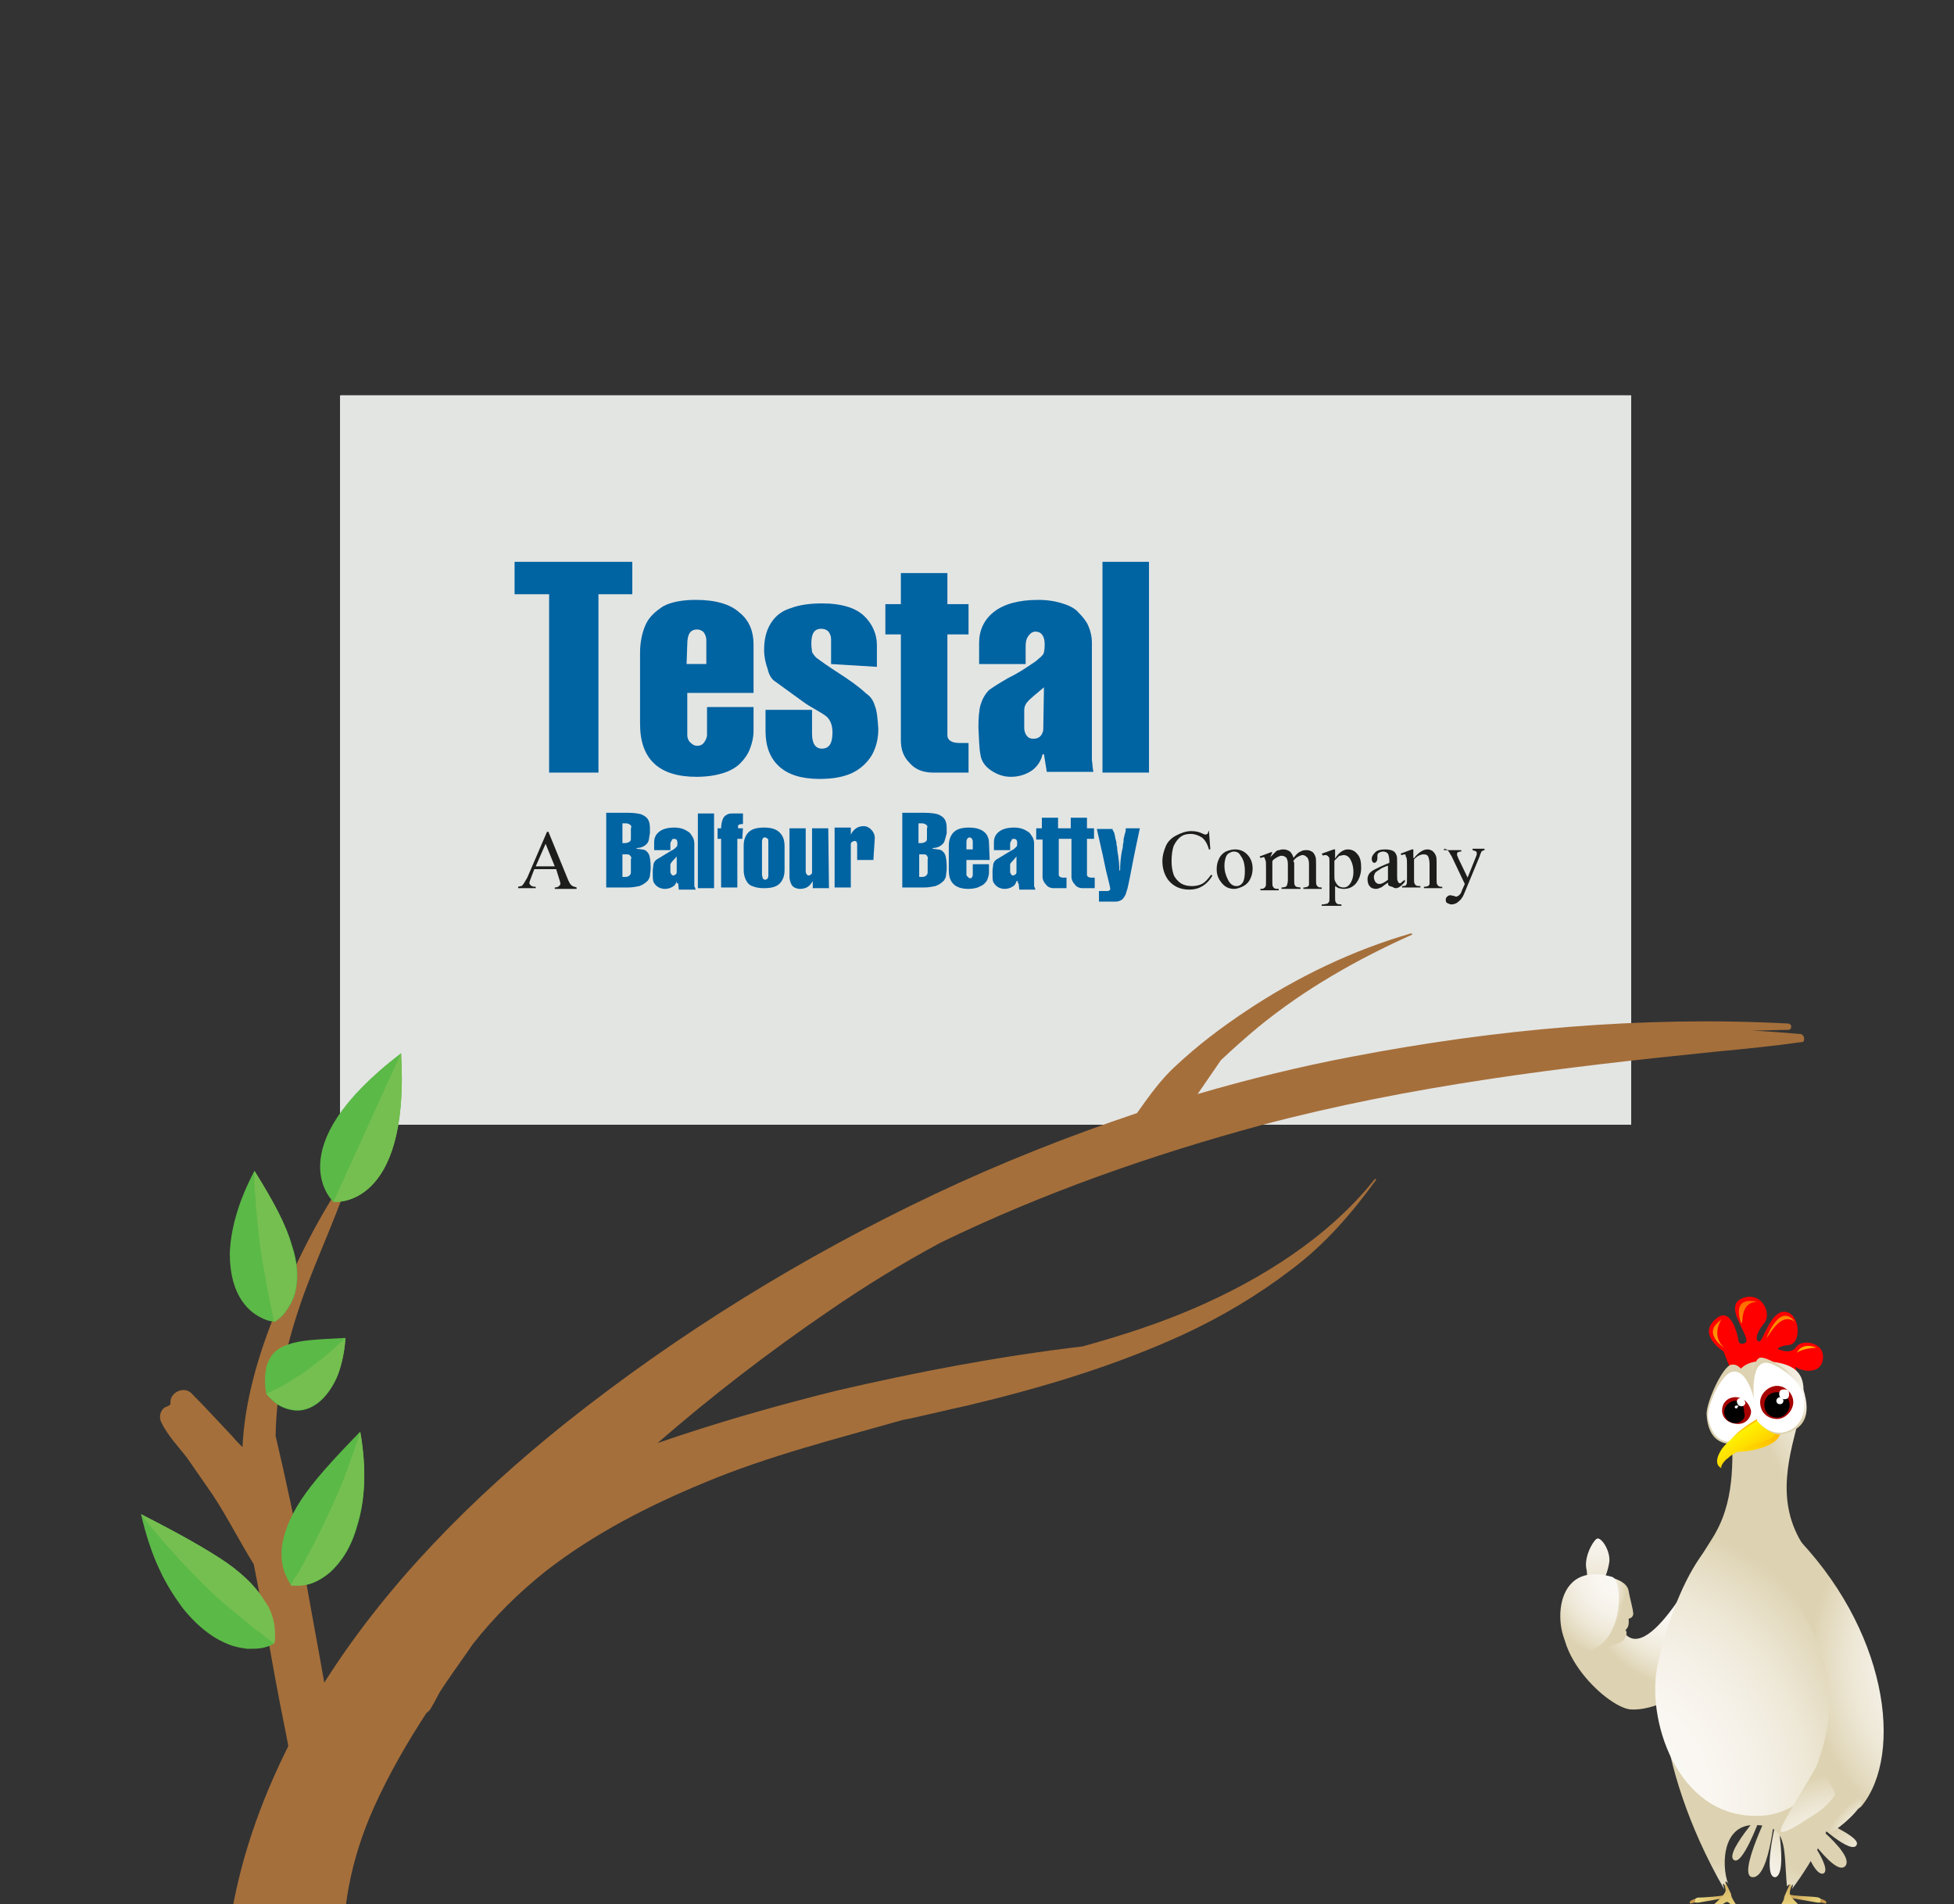 <?xml version="1.0" encoding="utf-8"?>
<!-- Generator: Adobe Illustrator 24.1.2, SVG Export Plug-In . SVG Version: 6.00 Build 0)  -->
<svg version="1.1" id="Layer_1" xmlns="http://www.w3.org/2000/svg" xmlns:xlink="http://www.w3.org/1999/xlink" x="0px" y="0px"
	 viewBox="0 0 277.2 270.1" style="enable-background:new 0 0 277.2 270.1;" xml:space="preserve">
<rect x="0" y="0" width="277.2" height="270.1" fill="#333333" stroke="none"/>
<style type="text/css">
	.st0{fill:#E3E5E3;}
	.st1{clip-path:url(#SVGID_7_);fill:#E3E5E3;}
	.st2{clip-path:url(#SVGID_9_);fill:#E3E5E3;}
	.st3{fill:url(#XMLID_20_);}
	.st4{fill:url(#XMLID_49_);}
	.st5{fill:url(#XMLID_50_);}
	.st6{fill:url(#XMLID_51_);}
	.st7{fill:url(#XMLID_52_);}
	.st8{fill:url(#XMLID_53_);}
	.st9{fill:url(#XMLID_54_);}
	.st10{fill:url(#XMLID_55_);}
	.st11{fill:url(#XMLID_56_);}
	.st12{fill:url(#XMLID_57_);}
	.st13{fill:url(#XMLID_58_);}
	.st14{fill:url(#XMLID_59_);}
	.st15{fill:url(#XMLID_60_);}
	.st16{fill:url(#XMLID_61_);}
	.st17{fill:url(#XMLID_62_);}
	.st18{fill:url(#XMLID_64_);}
	.st19{fill:url(#XMLID_65_);}
	.st20{fill:url(#XMLID_66_);}
	.st21{fill:url(#XMLID_67_);}
	.st22{fill:url(#XMLID_68_);}
	.st23{fill:url(#XMLID_69_);}
	.st24{fill:url(#XMLID_70_);}
	.st25{fill:url(#XMLID_71_);}
	.st26{fill:url(#XMLID_72_);}
	.st27{fill:url(#XMLID_73_);}
	.st28{fill:url(#XMLID_74_);}
	.st29{fill:#A70000;}
	.st30{fill:#FFFFFF;}
	.st31{fill:url(#XMLID_75_);}
	.st32{fill:url(#XMLID_76_);}
	.st33{fill:url(#XMLID_77_);}
	.st34{fill:url(#XMLID_78_);}
	.st35{fill:url(#XMLID_79_);}
	.st36{fill:url(#XMLID_80_);}
	.st37{fill:url(#XMLID_81_);}
	.st38{fill:url(#XMLID_83_);}
	.st39{fill:url(#XMLID_84_);}
	.st40{fill:url(#XMLID_85_);}
	.st41{fill:url(#XMLID_86_);}
	.st42{fill:url(#XMLID_87_);}
	.st43{fill:url(#XMLID_88_);}
	.st44{fill:url(#XMLID_89_);}
	.st45{fill:#A56F3B;}
	.st46{fill:#5BB947;}
	.st47{fill:#75BF50;}
	.st48{fill:#0063A2;}
	.st49{fill:#1D1D1B;}
</style>
<g id="XMLID_255_">
</g>
<g id="XMLID_323_">
</g>
<g id="XMLID_324_">
</g>
<g id="XMLID_325_">
</g>
<g id="XMLID_326_">
</g>
<g id="XMLID_327_">
</g>
<g id="XMLID_328_">
</g>
<g id="XMLID_329_">
</g>
<g id="XMLID_330_">
</g>
<g id="XMLID_331_">
</g>
<g id="XMLID_332_">
</g>
<g id="XMLID_333_">
</g>
<g id="XMLID_334_">
</g>
<g id="XMLID_335_">
</g>
<g id="XMLID_336_">
</g>
<g>
	<g>
		<g>
			<g>
				<rect id="SVGID_1_" x="48.3" y="56.1" class="st0" width="183.1" height="103.4"/>
			</g>
			<g>
				<g>
					<rect id="SVGID_2_" x="48.3" y="56.1" class="st0" width="183.1" height="103.4"/>
				</g>
				<g>
					<g>
						<rect id="SVGID_3_" x="48.3" y="56.1" class="st0" width="183.1" height="103.4"/>
					</g>
					<g>
						<defs>
							<rect id="SVGID_5_" x="48.3" y="56.1" width="183.1" height="103.4"/>
						</defs>
						<clipPath id="SVGID_7_">
							<use xlink:href="#SVGID_5_"  style="overflow:visible;"/>
						</clipPath>
						<rect x="42.8" y="53" class="st1" width="194" height="109.6"/>
					</g>
				</g>
			</g>
			<g>
				<g>
					<rect id="SVGID_4_" x="48.3" y="56.1" class="st0" width="183.1" height="103.4"/>
				</g>
				<g>
					<g>
						<rect id="SVGID_6_" x="48.3" y="56.1" class="st0" width="183.1" height="103.4"/>
					</g>
					<g>
						<defs>
							<rect id="SVGID_8_" x="48.3" y="56.1" width="183.1" height="103.4"/>
						</defs>
						<clipPath id="SVGID_9_">
							<use xlink:href="#SVGID_8_"  style="overflow:visible;"/>
						</clipPath>
						<rect x="48.3" y="54.3" class="st2" width="182.1" height="106"/>
					</g>
				</g>
			</g>
		</g>
	</g>
</g>
<g id="XMLID_63_">
	
		<radialGradient id="XMLID_20_" cx="-5147.963" cy="4164.005" r="14.966" gradientTransform="matrix(-0.907 0.546 0.623 1.157 -7026.892 -1782.856)" gradientUnits="userSpaceOnUse">
		<stop  offset="6.600000e-02" style="stop-color:#FBF9F5"/>
		<stop  offset="0.271" style="stop-color:#FAF7F2"/>
		<stop  offset="0.436" style="stop-color:#F5F1E8"/>
		<stop  offset="0.587" style="stop-color:#EEE8D7"/>
		<stop  offset="0.729" style="stop-color:#E3DABF"/>
		<stop  offset="0.797" style="stop-color:#DDD2B1"/>
	</radialGradient>
	<path id="XMLID_48_" class="st3" d="M241.4,221.4c0,0-8.6,17-11.7,8.9c-1.4-3-5.7-4.9-6.6-4c-5.1,6.5,4.7,15.9,8.2,16.2
		c6.5,0.5,18.2-9.9,17.6-11C247.5,227.5,242.3,222.8,241.4,221.4z"/>
	
		<radialGradient id="XMLID_49_" cx="-1895.653" cy="3064.075" r="12.583" gradientTransform="matrix(1.115 9.000000e-02 -0.16 1.585 2831.583 -4474.261)" gradientUnits="userSpaceOnUse">
		<stop  offset="6.600000e-02" style="stop-color:#FBF9F5"/>
		<stop  offset="0.271" style="stop-color:#FAF7F2"/>
		<stop  offset="0.436" style="stop-color:#F5F1E8"/>
		<stop  offset="0.587" style="stop-color:#EEE8D7"/>
		<stop  offset="0.729" style="stop-color:#E3DABF"/>
		<stop  offset="0.797" style="stop-color:#DDD2B1"/>
	</radialGradient>
	<path id="XMLID_47_" class="st4" d="M227.1,225.8c0-0.2,0.5-1.8,0.5-1.8s0.5-1.1,0.7-2.4c0.2-1.6-1.2-3.7-1.8-3.3s-1.9,2.8-1.4,4.5
		c0,0.2,0.2,1.6,0,2.3C225.2,225.6,227.1,225.8,227.1,225.8L227.1,225.8z"/>
	
		<radialGradient id="XMLID_50_" cx="-5836.156" cy="3247.674" r="7.072" gradientTransform="matrix(-0.893 -0.124 -0.11 1.075 -4628.82 -3989.792)" gradientUnits="userSpaceOnUse">
		<stop  offset="6.600000e-02" style="stop-color:#FBF9F5"/>
		<stop  offset="0.271" style="stop-color:#FAF7F2"/>
		<stop  offset="0.436" style="stop-color:#F5F1E8"/>
		<stop  offset="0.587" style="stop-color:#EEE8D7"/>
		<stop  offset="0.729" style="stop-color:#E3DABF"/>
		<stop  offset="0.797" style="stop-color:#DDD2B1"/>
	</radialGradient>
	<path id="XMLID_46_" class="st5" d="M224.5,223.7c1.2-0.5,5.9-0.2,6.5,1.8c0.2,1.2,0.7,2.8,0.7,3.5c-0.2,1.1-1.9,0.5-2.4,0.5
		c-1.1,0-6.3-2.3-6.5-2.4C222.4,226.1,223.1,224,224.5,223.7L224.5,223.7z"/>
	
		<radialGradient id="XMLID_51_" cx="-5482.084" cy="3467.504" r="8.543" gradientTransform="matrix(-0.88 6.700000e-02 0.103 1.164 -4957.075 -3443.236)" gradientUnits="userSpaceOnUse">
		<stop  offset="6.600000e-02" style="stop-color:#FBF9F5"/>
		<stop  offset="0.271" style="stop-color:#FAF7F2"/>
		<stop  offset="0.436" style="stop-color:#F5F1E8"/>
		<stop  offset="0.587" style="stop-color:#EEE8D7"/>
		<stop  offset="0.729" style="stop-color:#E3DABF"/>
		<stop  offset="0.797" style="stop-color:#DDD2B1"/>
	</radialGradient>
	<path id="XMLID_45_" class="st6" d="M222.7,227.2c0.9-0.9,6.6-0.5,7.4,0.3c1,1,1.2,3,0.7,3.5c-0.2,0.5-1.2,0.2-1.9,0.2
		c-1,0-5.9-0.2-6.8-0.7C221.9,230.1,221.9,227.5,222.7,227.2L222.7,227.2z"/>
	
		<radialGradient id="XMLID_52_" cx="-5635.193" cy="3894.664" r="14.762" gradientTransform="matrix(-0.73 0.105 0.15 0.97 -4463.975 -2967.554)" gradientUnits="userSpaceOnUse">
		<stop  offset="6.600000e-02" style="stop-color:#FBF9F5"/>
		<stop  offset="0.271" style="stop-color:#FAF7F2"/>
		<stop  offset="0.436" style="stop-color:#F5F1E8"/>
		<stop  offset="0.587" style="stop-color:#EEE8D7"/>
		<stop  offset="0.729" style="stop-color:#E3DABF"/>
		<stop  offset="0.797" style="stop-color:#DDD2B1"/>
	</radialGradient>
	<path id="XMLID_44_" class="st7" d="M229.8,230.8c1.1,0.2,1.1,1,0.7,1.6c-0.2,0.7-2.4,1.2-3.3,1.6c-0.2,0-4-0.7-4.5-1.2
		c-1-1.1-0.2-1.6-0.2-1.8C223.1,229.8,228.2,230.3,229.8,230.8L229.8,230.8z"/>
	
		<radialGradient id="XMLID_53_" cx="-5663.088" cy="3740.326" r="14.388" gradientTransform="matrix(-1.084 0 0 1.207 -5908.12 -4292.542)" gradientUnits="userSpaceOnUse">
		<stop  offset="6.600000e-02" style="stop-color:#FBF9F5"/>
		<stop  offset="0.271" style="stop-color:#FAF7F2"/>
		<stop  offset="0.436" style="stop-color:#F5F1E8"/>
		<stop  offset="0.587" style="stop-color:#EEE8D7"/>
		<stop  offset="0.729" style="stop-color:#E3DABF"/>
		<stop  offset="0.797" style="stop-color:#DDD2B1"/>
	</radialGradient>
	<path id="XMLID_43_" class="st8" d="M228.7,223.7c1.8,0.5,1.6,11.5-5.3,10.5C220.6,233.6,219.3,221,228.7,223.7z"/>
	
		<radialGradient id="XMLID_54_" cx="-1257.947" cy="4024.408" r="19.266" gradientTransform="matrix(0.79 0 0 0.972 1259.251 -3639.119)" gradientUnits="userSpaceOnUse">
		<stop  offset="0" style="stop-color:#FFFFA4"/>
		<stop  offset="0.153" style="stop-color:#FDFBA0"/>
		<stop  offset="0.315" style="stop-color:#F6EE96"/>
		<stop  offset="0.481" style="stop-color:#EBD984"/>
		<stop  offset="0.648" style="stop-color:#DBBC6B"/>
		<stop  offset="0.813" style="stop-color:#C7974C"/>
	</radialGradient>
	<path id="XMLID_42_" class="st9" d="M253.8,269.2c0,0,2.8,0.5,4,0.7c1.2,0.1,0.7-0.5,0.2-0.7s-4-0.2-4.2-0.5V269.2L253.8,269.2z"/>
	
		<radialGradient id="XMLID_55_" cx="-1814.238" cy="3997.893" r="16.778" gradientTransform="matrix(1.004 0 0 1 2076.234 -3718.715)" gradientUnits="userSpaceOnUse">
		<stop  offset="0" style="stop-color:#FFFFA4"/>
		<stop  offset="0.153" style="stop-color:#FDFBA0"/>
		<stop  offset="0.315" style="stop-color:#F6EE96"/>
		<stop  offset="0.481" style="stop-color:#EBD984"/>
		<stop  offset="0.648" style="stop-color:#DBBC6B"/>
		<stop  offset="0.813" style="stop-color:#C7974C"/>
	</radialGradient>
	<path id="XMLID_41_" class="st10" d="M254.6,266.8c-0.2,0.2-0.7,1.1-0.7,1.8c0,0.5,1.9,2.4,3.5,3.3c1.6,0.9,0.7,1,0,0.7
		c-0.7-0.2-3.3-2.4-3.7-2.4s-1.8,1.8-1.9,2.3c-0.2,0.5-1,0-0.5-0.5s1.9-2.4,1.8-2.8c0-0.2,1-2.3,1-2.3h0.5L254.6,266.8L254.6,266.8z
		"/>
	
		<radialGradient id="XMLID_56_" cx="-4396.266" cy="713.702" r="20.772" gradientTransform="matrix(-0.694 0.72 -0.72 -0.694 -5048.192 1252.334)" gradientUnits="userSpaceOnUse">
		<stop  offset="6.600000e-02" style="stop-color:#FBF9F5"/>
		<stop  offset="0.271" style="stop-color:#FAF7F2"/>
		<stop  offset="0.436" style="stop-color:#F5F1E8"/>
		<stop  offset="0.587" style="stop-color:#EEE8D7"/>
		<stop  offset="0.729" style="stop-color:#E3DABF"/>
		<stop  offset="0.797" style="stop-color:#DDD2B1"/>
	</radialGradient>
	<path id="XMLID_40_" class="st11" d="M254.4,257.2c0,0,2.4,8.9,4.2,8.6c1.6-0.5-2.8-6.3-2.8-6.3L254.4,257.2L254.4,257.2z"/>
	
		<radialGradient id="XMLID_57_" cx="-3003.21" cy="5011.852" r="20.777" gradientTransform="matrix(0.771 -0.637 0.637 0.771 -605.312 -5505.683)" gradientUnits="userSpaceOnUse">
		<stop  offset="6.600000e-02" style="stop-color:#FBF9F5"/>
		<stop  offset="0.271" style="stop-color:#FAF7F2"/>
		<stop  offset="0.436" style="stop-color:#F5F1E8"/>
		<stop  offset="0.587" style="stop-color:#EEE8D7"/>
		<stop  offset="0.729" style="stop-color:#E3DABF"/>
		<stop  offset="0.797" style="stop-color:#DDD2B1"/>
	</radialGradient>
	<path id="XMLID_39_" class="st12" d="M255.4,257c0,0,8.7,3.3,8,4.7c-0.7,1.6-5.9-3.3-5.9-3.3L255.4,257z"/>
	
		<radialGradient id="XMLID_58_" cx="-4396.266" cy="713.705" r="20.774" gradientTransform="matrix(-0.694 0.72 -0.72 -0.694 -5048.192 1252.334)" gradientUnits="userSpaceOnUse">
		<stop  offset="6.600000e-02" style="stop-color:#FBF9F5"/>
		<stop  offset="0.271" style="stop-color:#FAF7F2"/>
		<stop  offset="0.436" style="stop-color:#F5F1E8"/>
		<stop  offset="0.587" style="stop-color:#EEE8D7"/>
		<stop  offset="0.729" style="stop-color:#E3DABF"/>
		<stop  offset="0.797" style="stop-color:#DDD2B1"/>
	</radialGradient>
	<path id="XMLID_38_" class="st13" d="M254.6,256.5c0,0,8.7,6.3,7.2,8.2c-1.6,1.9-7.5-7.5-7.5-7.5L254.6,256.5z"/>
	
		<radialGradient id="XMLID_59_" cx="-6053.755" cy="6993.327" r="20.772" gradientTransform="matrix(-0.976 -0.217 0.217 -0.976 -5321.734 -2574.613)" gradientUnits="userSpaceOnUse">
		<stop  offset="6.600000e-02" style="stop-color:#FBF9F5"/>
		<stop  offset="0.271" style="stop-color:#FAF7F2"/>
		<stop  offset="0.436" style="stop-color:#F5F1E8"/>
		<stop  offset="0.587" style="stop-color:#EEE8D7"/>
		<stop  offset="0.729" style="stop-color:#E3DABF"/>
		<stop  offset="0.797" style="stop-color:#DDD2B1"/>
	</radialGradient>
	<path id="XMLID_37_" class="st14" d="M251,255.8c0,0-6.3,6.8-5.1,8c1.2,1.2,3.7-5.7,3.7-5.7L251,255.8L251,255.8z"/>
	
		<radialGradient id="XMLID_60_" cx="-1534.406" cy="3259.256" r="20.774" gradientTransform="matrix(0.945 0.327 -0.327 0.945 2762.69 -2304.886)" gradientUnits="userSpaceOnUse">
		<stop  offset="6.600000e-02" style="stop-color:#FBF9F5"/>
		<stop  offset="0.271" style="stop-color:#FAF7F2"/>
		<stop  offset="0.436" style="stop-color:#F5F1E8"/>
		<stop  offset="0.587" style="stop-color:#EEE8D7"/>
		<stop  offset="0.729" style="stop-color:#E3DABF"/>
		<stop  offset="0.797" style="stop-color:#DDD2B1"/>
	</radialGradient>
	<path id="XMLID_36_" class="st15" d="M251.9,256.8c0,0,1.8,8.9,0,9.5c-1.8,0.2-0.2-6.8-0.2-6.8L251.9,256.8L251.9,256.8z"/>
	
		<radialGradient id="XMLID_61_" cx="-6053.757" cy="6993.327" r="20.774" gradientTransform="matrix(-0.976 -0.217 0.217 -0.976 -5321.734 -2574.613)" gradientUnits="userSpaceOnUse">
		<stop  offset="6.600000e-02" style="stop-color:#FBF9F5"/>
		<stop  offset="0.271" style="stop-color:#FAF7F2"/>
		<stop  offset="0.436" style="stop-color:#F5F1E8"/>
		<stop  offset="0.587" style="stop-color:#EEE8D7"/>
		<stop  offset="0.729" style="stop-color:#E3DABF"/>
		<stop  offset="0.797" style="stop-color:#DDD2B1"/>
	</radialGradient>
	<path id="XMLID_35_" class="st16" d="M251.9,255.8c0,0.2-0.7,10.7-3.3,10.5c-2.3-0.2,2.8-10.3,2.8-10.3L251.9,255.8z"/>
	
		<radialGradient id="XMLID_62_" cx="-6365.145" cy="4024.194" r="19.266" gradientTransform="matrix(-0.79 0 0 0.972 -4794.515 -3639.119)" gradientUnits="userSpaceOnUse">
		<stop  offset="0" style="stop-color:#FFFFA4"/>
		<stop  offset="0.153" style="stop-color:#FDFBA0"/>
		<stop  offset="0.315" style="stop-color:#F6EE96"/>
		<stop  offset="0.481" style="stop-color:#EBD984"/>
		<stop  offset="0.648" style="stop-color:#DBBC6B"/>
		<stop  offset="0.813" style="stop-color:#C7974C"/>
	</radialGradient>
	<path id="XMLID_34_" class="st17" d="M245,269.2c0,0-2.8,0.5-4,0.7c-1.2,0.1-0.7-0.5-0.2-0.7c0.7,0,4-0.2,4.2-0.5V269.2L245,269.2z
		"/>
	
		<radialGradient id="XMLID_64_" cx="-5834.93" cy="3997.686" r="16.778" gradientTransform="matrix(-1.004 0 0 1 -5611.497 -3718.715)" gradientUnits="userSpaceOnUse">
		<stop  offset="0" style="stop-color:#FFFFA4"/>
		<stop  offset="0.153" style="stop-color:#FDFBA0"/>
		<stop  offset="0.315" style="stop-color:#F6EE96"/>
		<stop  offset="0.481" style="stop-color:#EBD984"/>
		<stop  offset="0.648" style="stop-color:#DBBC6B"/>
		<stop  offset="0.813" style="stop-color:#C7974C"/>
	</radialGradient>
	<path id="XMLID_33_" class="st18" d="M244.1,266.4c0.2,0.2,0.7,1.1,0.7,1.8c0,0.5-1.9,2.4-3.5,3.3s-0.7,1,0,0.7
		c0.7-0.2,3.3-2.4,3.7-2.4s1.8,1.8,1.9,2.3c0.2,0.5,1,0,0.5-0.5s-1.9-2.4-1.8-2.8c0-0.2-1.1-2.3-1.1-2.3h-0.4L244.1,266.4
		L244.1,266.4z"/>
	
		<linearGradient id="XMLID_65_" gradientUnits="userSpaceOnUse" x1="-3180.389" y1="2616.8" x2="-3185.51" y2="2606.179" gradientTransform="matrix(-0.98 0.198 -0.198 -0.98 -5674.695 -1000.61)">
		<stop  offset="0" style="stop-color:#FFB600"/>
		<stop  offset="0.184" style="stop-color:#FF9A00"/>
		<stop  offset="0.585" style="stop-color:#FF5100"/>
		<stop  offset="1" style="stop-color:#FF0000"/>
	</linearGradient>
	<path id="XMLID_32_" class="st19" d="M246.3,196.4c-0.2-0.7-1.8-4.7-1.8-4.7s-3.7-2.3-1.2-4.5c2.4-2.3,3.3,2.8,3.3,2.8s0,1,1,0.5
		c1-0.7-3.3-5.1-0.5-6.3s4.5,2.3,3,3.7c-1.2,1.6-1,2.4-0.5,2.4s1.6-4.5,3.7-4.2c2.1,0.3,2.3,4.5,0.5,4.7s-1.8,0.7-1.2,0.7
		c0.5,0.2,1.6,0.5,2.3-0.5s4-0.7,3.7,1.8c-0.3,2.4-3.3,1.6-3.7,1.2s0,0.7,0.5,1.9C255.6,197.7,246.3,196.4,246.3,196.4L246.3,196.4z
		"/>
	
		<radialGradient id="XMLID_66_" cx="-7129.278" cy="4119.676" r="42.892" gradientTransform="matrix(-0.516 0 0 0.855 -3413.258 -3333.242)" gradientUnits="userSpaceOnUse">
		<stop  offset="6.600000e-02" style="stop-color:#FBF9F5"/>
		<stop  offset="0.271" style="stop-color:#FAF7F2"/>
		<stop  offset="0.436" style="stop-color:#F5F1E8"/>
		<stop  offset="0.587" style="stop-color:#EEE8D7"/>
		<stop  offset="0.729" style="stop-color:#E3DABF"/>
		<stop  offset="0.797" style="stop-color:#DDD2B1"/>
	</radialGradient>
	<path id="XMLID_31_" class="st20" d="M258,221.9c-12.6-12.8,6.6-28.3-7.8-28.8c-8.9-0.2-1,14-6.8,24.3c-0.5,1.1-5.9,8.6-4.7,9.9
		c3.3,3.7,11.2-1.1,14.5-2.3C256.8,223.8,258,221.9,258,221.9L258,221.9z"/>
	
		<radialGradient id="XMLID_67_" cx="-5844.52" cy="4003.771" r="26.829" gradientTransform="matrix(-1 0 0 1 -5596.959 -3718.715)" gradientUnits="userSpaceOnUse">
		<stop  offset="6.600000e-02" style="stop-color:#FBF9F5"/>
		<stop  offset="0.271" style="stop-color:#FAF7F2"/>
		<stop  offset="0.436" style="stop-color:#F5F1E8"/>
		<stop  offset="0.587" style="stop-color:#EEE8D7"/>
		<stop  offset="0.729" style="stop-color:#E3DABF"/>
		<stop  offset="0.797" style="stop-color:#DDD2B1"/>
	</radialGradient>
	<path id="XMLID_30_" class="st21" d="M259.6,233.1c2.8-2.3,8,17-5.4,34.9c0.2-0.5,0.2-1.1-0.2-0.2c0.2-0.5,0-0.7-0.5-0.2
		c-0.5-5.7,0.2-8.7-4.7-8.7s-4.5,6.8-3.5,8.6c-0.2-0.5-0.7-1-0.5,0c-0.7-0.7-0.2,0.2-0.2,0.5c-10.5-18.2-9.8-34.2-7.5-33.3
		C237.6,234.3,259.6,233.1,259.6,233.1L259.6,233.1z"/>
	
		<radialGradient id="XMLID_68_" cx="-645.875" cy="5249.744" r="95.386" gradientTransform="matrix(0.473 0 0 0.535 535.52 -2553.181)" gradientUnits="userSpaceOnUse">
		<stop  offset="6.600000e-02" style="stop-color:#FBF9F5"/>
		<stop  offset="0.271" style="stop-color:#FAF7F2"/>
		<stop  offset="0.436" style="stop-color:#F5F1E8"/>
		<stop  offset="0.587" style="stop-color:#EEE8D7"/>
		<stop  offset="0.729" style="stop-color:#E3DABF"/>
		<stop  offset="0.797" style="stop-color:#DDD2B1"/>
	</radialGradient>
	<path id="XMLID_29_" class="st22" d="M251.9,217.5c4.5,3,10.5,12,10.7,20.4c0.3,4.4-2.8,19.7-13.3,19.7
		c-11.5,0.2-15.9-14-14.1-21.6C237.4,226.1,243.3,212,251.9,217.5z"/>
	
		<radialGradient id="XMLID_69_" cx="-2142.441" cy="4795.691" r="47.065" gradientTransform="matrix(0.652 -6.500000e-02 4.700000e-02 0.718 1452.578 -3346.986)" gradientUnits="userSpaceOnUse">
		<stop  offset="6.600000e-02" style="stop-color:#FBF9F5"/>
		<stop  offset="0.271" style="stop-color:#FAF7F2"/>
		<stop  offset="0.436" style="stop-color:#F5F1E8"/>
		<stop  offset="0.587" style="stop-color:#EEE8D7"/>
		<stop  offset="0.729" style="stop-color:#E3DABF"/>
		<stop  offset="0.797" style="stop-color:#DDD2B1"/>
	</radialGradient>
	<path id="XMLID_28_" class="st23" d="M254.2,217.4c0,0-5.3-1.8,1.6,11.2c3.5,6.8,5.4,12.8,1.8,22.2c-1.6,3.7,4.7,7.5,6.5,5.4
		C270.1,248.8,267.8,231,254.2,217.4L254.2,217.4z"/>
	
		<radialGradient id="XMLID_70_" cx="-1634.331" cy="4742.25" r="11.402" gradientTransform="matrix(0.112 0.888 0.808 -0.34 -3383.132 3326.206)" gradientUnits="userSpaceOnUse">
		<stop  offset="6.600000e-02" style="stop-color:#FBF9F5"/>
		<stop  offset="0.271" style="stop-color:#FAF7F2"/>
		<stop  offset="0.436" style="stop-color:#F5F1E8"/>
		<stop  offset="0.587" style="stop-color:#EEE8D7"/>
		<stop  offset="0.729" style="stop-color:#E3DABF"/>
		<stop  offset="0.797" style="stop-color:#DDD2B1"/>
	</radialGradient>
	<path id="XMLID_27_" class="st24" d="M260.8,254.7c0,1.2-0.2,2.3-0.5,2.3c-0.5,0-1.2,1.9-0.7,2.8c0.2,0.5,3.7-2.3,4.5-4
		C264.6,255.2,261.2,253.5,260.8,254.7z"/>
	
		<radialGradient id="XMLID_71_" cx="-2571.05" cy="4784.308" r="13.964" gradientTransform="matrix(-0.167 1.13 1.005 -0.1 -4977.435 3656.583)" gradientUnits="userSpaceOnUse">
		<stop  offset="6.600000e-02" style="stop-color:#FBF9F5"/>
		<stop  offset="0.271" style="stop-color:#FAF7F2"/>
		<stop  offset="0.436" style="stop-color:#F5F1E8"/>
		<stop  offset="0.587" style="stop-color:#EEE8D7"/>
		<stop  offset="0.729" style="stop-color:#E3DABF"/>
		<stop  offset="0.797" style="stop-color:#DDD2B1"/>
	</radialGradient>
	<path id="XMLID_26_" class="st25" d="M259.4,254c-0.5,1-1.4,1.9-1.6,1.9c-0.5,0-1,1.8-1.9,3.7c-0.2,0.5,4.2,0.5,6.5-4.2
		c0.2-0.7-0.7-1.2-0.7-1.8C261.5,253.7,259.8,252.8,259.4,254L259.4,254z"/>
	
		<radialGradient id="XMLID_72_" cx="-3202.654" cy="5295.189" r="21.824" gradientTransform="matrix(-0.418 1.032 0.84 0.21 -5529.578 2463.045)" gradientUnits="userSpaceOnUse">
		<stop  offset="6.600000e-02" style="stop-color:#FBF9F5"/>
		<stop  offset="0.271" style="stop-color:#FAF7F2"/>
		<stop  offset="0.436" style="stop-color:#F5F1E8"/>
		<stop  offset="0.587" style="stop-color:#EEE8D7"/>
		<stop  offset="0.729" style="stop-color:#E3DABF"/>
		<stop  offset="0.797" style="stop-color:#DDD2B1"/>
	</radialGradient>
	<path id="XMLID_25_" class="st26" d="M257.9,250.2c-1.2,2.3-5.3,8.6-5.3,9.5c0,0.7,2.4-0.7,3.7-1.6c1.2-0.7,3-1.8,4-3.5
		C260.6,254.6,258,249.8,257.9,250.2z"/>
	
		<radialGradient id="XMLID_73_" cx="-8190.466" cy="2590.927" r="22.751" gradientTransform="matrix(-0.83 -0.235 -0.19 0.9 -6049.943 -4036.412)" gradientUnits="userSpaceOnUse">
		<stop  offset="6.600000e-02" style="stop-color:#FBF9F5"/>
		<stop  offset="0.271" style="stop-color:#FAF7F2"/>
		<stop  offset="0.436" style="stop-color:#F5F1E8"/>
		<stop  offset="0.587" style="stop-color:#EEE8D7"/>
		<stop  offset="0.729" style="stop-color:#E3DABF"/>
		<stop  offset="0.797" style="stop-color:#DDD2B1"/>
	</radialGradient>
	<path id="XMLID_24_" class="st27" d="M249.1,201.5c-0.5,1.6-1.6,3-2.8,3.3c-1.6,0.2-4-0.2-4.2-4.2c0-1.8,2.3-6.8,3.5-7
		C248.1,193.1,249.3,200.4,249.1,201.5L249.1,201.5z"/>
	
		<radialGradient id="XMLID_74_" cx="-8257.258" cy="2769.149" r="16.327" gradientTransform="matrix(-0.827 -0.2 -0.205 0.83 -6008.997 -3749.867)" gradientUnits="userSpaceOnUse">
		<stop  offset="0.731" style="stop-color:#FFFFFF"/>
		<stop  offset="0.945" style="stop-color:#E1E1E1"/>
	</radialGradient>
	<path id="XMLID_23_" class="st28" d="M249.1,201.6c-0.5,1.2-1.6,2.4-2.8,2.8c-1.9,0.5-3.5-0.5-4-3.3c-0.2-1.6,1.9-6.3,3.5-6.5
		C248.4,194.1,249.6,201,249.1,201.6L249.1,201.6z"/>
	<path id="XMLID_22_" class="st29" d="M246.2,198.2c-1,0-1.9,0.7-1.9,1.9s1.1,1.9,2.3,1.9s1.9-1.1,1.8-1.9
		C248.1,198.9,247.2,198.2,246.2,198.2L246.2,198.2z"/>
	<path id="XMLID_21_" d="M246.2,198.7c-0.7,0-1.6,0.7-1.6,1.6c0,0.9,0.7,1.6,1.6,1.6c0.7,0,1.6-0.7,1.2-1.6
		C247.5,199.4,246.9,198.7,246.2,198.7z"/>
	<path id="XMLID_82_" class="st30" d="M246.9,198.3c-0.2,0-0.5,0.2-0.5,0.5s0.2,0.7,0.7,0.7c0.2,0,0.5-0.2,0.5-0.5
		C247.5,198.7,247.4,198.3,246.9,198.3z M246.3,199.4c-0.2,0-0.2,0.2-0.2,0.2c0,0.2,0.2,0.2,0.2,0.2c0.2,0,0.2-0.2,0.2-0.2
		C246.7,199.4,246.7,199.4,246.3,199.4z"/>
	
		<linearGradient id="XMLID_75_" gradientUnits="userSpaceOnUse" x1="-5841.82" y1="3929.761" x2="-5846.812" y2="3921.131" gradientTransform="matrix(-1 0 0 1 -5596.959 -3718.715)">
		<stop  offset="0" style="stop-color:#FFFF00"/>
		<stop  offset="0.45" style="stop-color:#FFE300"/>
		<stop  offset="1" style="stop-color:#FFBB00"/>
	</linearGradient>
	<path id="XMLID_18_" class="st31" d="M251,200.4c0,0-4.2,1.9-5.7,4.2c-1.6,2.3-0.2,2.3-0.2,2.3s0.7-1,1.2-1
		C246.7,206.2,256.3,205.2,251,200.4L251,200.4z"/>
	
		<linearGradient id="XMLID_76_" gradientUnits="userSpaceOnUse" x1="-5843.843" y1="3920.234" x2="-5847.376" y2="3925.463" gradientTransform="matrix(-1 0 0 1 -5596.959 -3718.715)">
		<stop  offset="0" style="stop-color:#FFFF00"/>
		<stop  offset="0.45" style="stop-color:#FFE300"/>
		<stop  offset="1" style="stop-color:#FFBB00"/>
	</linearGradient>
	<path id="XMLID_17_" class="st32" d="M250.2,204.5c2.4-0.7,2.4-2.8,3-3c2.8-1-2.3,0-3-0.5c0,0-4.2,2.3-5.9,4.5
		c-1.6,2.4,0,2.8,0,2.8C243.9,208.5,244.1,206.2,250.2,204.5L250.2,204.5z"/>
	
		<radialGradient id="XMLID_77_" cx="-8023.335" cy="2631.173" r="5.118" gradientTransform="matrix(-0.867 -0.23 -0.206 0.908 -6159.974 -4036.517)" gradientUnits="userSpaceOnUse">
		<stop  offset="6.600000e-02" style="stop-color:#FBF9F5"/>
		<stop  offset="0.271" style="stop-color:#FAF7F2"/>
		<stop  offset="0.436" style="stop-color:#F5F1E8"/>
		<stop  offset="0.587" style="stop-color:#EEE8D7"/>
		<stop  offset="0.729" style="stop-color:#E3DABF"/>
		<stop  offset="0.797" style="stop-color:#DDD2B1"/>
	</radialGradient>
	<path id="XMLID_16_" class="st33" d="M249.3,201.5c1,1.2,2.4,2.3,3.7,1.9c2.3-0.5,4-1.9,3-5.7c-0.5-2.4-5.1-5.3-6.3-5.1
		C247.9,193.1,249,200.6,249.3,201.5z"/>
	
		<radialGradient id="XMLID_78_" cx="-8062.157" cy="2764.748" r="10.902" gradientTransform="matrix(-0.868 -0.206 -0.218 0.86 -6140.076 -3841.748)" gradientUnits="userSpaceOnUse">
		<stop  offset="0.731" style="stop-color:#FFFFFF"/>
		<stop  offset="0.945" style="stop-color:#E1E1E1"/>
	</radialGradient>
	<path id="XMLID_15_" class="st34" d="M249.3,201.6c1,1.2,2.3,1.8,3.7,1.6c2.3-0.5,3.3-2.4,2.8-5.3c-0.5-2.3-4.5-5.1-5.7-4.5
		C247.9,194,249,201,249.3,201.6z"/>
	<path id="XMLID_14_" class="st29" d="M252.1,196.6c-1.2,0-2.4,1.1-2.4,2.3c0,1.6,1.2,2.4,2.4,2.4s2.3-1.2,2.3-2.4
		C254.4,197.7,253.3,196.6,252.1,196.6z"/>
	<path id="XMLID_13_" d="M252.1,197.5c-1,0-1.8,0.7-1.8,1.8c0,1,0.7,1.8,1.8,1.8s1.8-1,1.8-1.8C253.8,198.2,253.1,197.5,252.1,197.5
		z"/>
	<path id="XMLID_12_" class="st30" d="M253.1,197.1c-0.5,0-0.7,0.2-0.7,0.7s0.5,0.7,0.7,0.7c0.5,0,0.7-0.2,0.7-0.7
		S253.7,197.1,253.1,197.1z"/>
	<path id="XMLID_11_" class="st30" d="M252.5,198.2c-0.2,0-0.5,0.2-0.5,0.5s0.2,0.5,0.5,0.5s0.5-0.2,0.5-0.5
		S252.6,198.2,252.5,198.2z"/>
	
		<linearGradient id="XMLID_79_" gradientUnits="userSpaceOnUse" x1="-5841.084" y1="3912.483" x2="-5839.315" y2="3892.63" gradientTransform="matrix(-1 0 0 1 -5596.959 -3718.715)">
		<stop  offset="0" style="stop-color:#FFB600"/>
		<stop  offset="0.184" style="stop-color:#FF9A00"/>
		<stop  offset="0.585" style="stop-color:#FF5100"/>
		<stop  offset="1" style="stop-color:#FF0000"/>
	</linearGradient>
	<path id="XMLID_10_" class="st35" d="M244.6,191.2c0,0-2.8-1.8-1-3.5C245.4,186,242.1,188.9,244.6,191.2z"/>
	
		<linearGradient id="XMLID_80_" gradientUnits="userSpaceOnUse" x1="-5845.655" y1="3912.075" x2="-5843.885" y2="3892.225" gradientTransform="matrix(-1 0 0 1 -5596.959 -3718.715)">
		<stop  offset="0" style="stop-color:#FFB600"/>
		<stop  offset="0.184" style="stop-color:#FF9A00"/>
		<stop  offset="0.585" style="stop-color:#FF5100"/>
		<stop  offset="1" style="stop-color:#FF0000"/>
	</linearGradient>
	<path id="XMLID_9_" class="st36" d="M249.3,184.7c0,0-3.7-1.2-2.3,3C247.4,187.9,246.7,184.7,249.3,184.7z"/>
	
		<linearGradient id="XMLID_81_" gradientUnits="userSpaceOnUse" x1="-5849.945" y1="3911.692" x2="-5848.172" y2="3891.838" gradientTransform="matrix(-1 0 0 1 -5596.959 -3718.715)">
		<stop  offset="0" style="stop-color:#FFB600"/>
		<stop  offset="0.184" style="stop-color:#FF9A00"/>
		<stop  offset="0.585" style="stop-color:#FF5100"/>
		<stop  offset="1" style="stop-color:#FF0000"/>
	</linearGradient>
	<path id="XMLID_8_" class="st37" d="M254.6,187.5c0,0-1.8-3-4,2.3C250.9,189.6,252.6,186,254.6,187.5z"/>
	
		<linearGradient id="XMLID_83_" gradientUnits="userSpaceOnUse" x1="-5853.359" y1="3911.387" x2="-5851.589" y2="3891.525" gradientTransform="matrix(-1 0 0 1 -5596.959 -3718.715)">
		<stop  offset="0" style="stop-color:#FFB600"/>
		<stop  offset="0.184" style="stop-color:#FF9A00"/>
		<stop  offset="0.585" style="stop-color:#FF5100"/>
		<stop  offset="1" style="stop-color:#FF0000"/>
	</linearGradient>
	<path id="XMLID_7_" class="st38" d="M254.9,191.9c0,0,0.7-1.6,2.8-0.7C257.7,191.2,255.9,191.2,254.9,191.9z"/>
	
		<radialGradient id="XMLID_84_" cx="-5836.459" cy="3994.964" r="5.541" gradientTransform="matrix(-1 0 0 1 -5596.959 -3718.715)" gradientUnits="userSpaceOnUse">
		<stop  offset="0" style="stop-color:#FFFFA4"/>
		<stop  offset="0.153" style="stop-color:#FDFBA0"/>
		<stop  offset="0.315" style="stop-color:#F6EE96"/>
		<stop  offset="0.481" style="stop-color:#EBD984"/>
		<stop  offset="0.648" style="stop-color:#DBBC6B"/>
		<stop  offset="0.813" style="stop-color:#C7974C"/>
	</radialGradient>
	<path id="XMLID_6_" class="st39" d="M240.9,271.5c0,0-0.5,0.2-0.7,0.5C239.9,272.5,240.9,271.7,240.9,271.5
		C240.9,271.7,241.1,271.5,240.9,271.5z"/>
	
		<radialGradient id="XMLID_85_" cx="-5836.459" cy="3994.969" r="5.546" gradientTransform="matrix(-1 0 0 1 -5596.959 -3718.715)" gradientUnits="userSpaceOnUse">
		<stop  offset="0" style="stop-color:#FFFFA4"/>
		<stop  offset="0.153" style="stop-color:#FDFBA0"/>
		<stop  offset="0.315" style="stop-color:#F6EE96"/>
		<stop  offset="0.481" style="stop-color:#EBD984"/>
		<stop  offset="0.648" style="stop-color:#DBBC6B"/>
		<stop  offset="0.813" style="stop-color:#C7974C"/>
	</radialGradient>
	<path id="XMLID_5_" class="st40" d="M240.4,269.4c0,0-0.7,0.2-0.7,0.5s0.5,0,0.7,0C240.6,269.4,240.4,269.4,240.4,269.4z"/>
	
		<radialGradient id="XMLID_86_" cx="-5836.457" cy="3994.967" r="5.546" gradientTransform="matrix(-1 0 0 1 -5596.959 -3718.715)" gradientUnits="userSpaceOnUse">
		<stop  offset="0" style="stop-color:#FFFFA4"/>
		<stop  offset="0.153" style="stop-color:#FDFBA0"/>
		<stop  offset="0.315" style="stop-color:#F6EE96"/>
		<stop  offset="0.481" style="stop-color:#EBD984"/>
		<stop  offset="0.648" style="stop-color:#DBBC6B"/>
		<stop  offset="0.813" style="stop-color:#C7974C"/>
	</radialGradient>
	<path id="XMLID_4_" class="st41" d="M247.4,271.7c0,0,0.5,0.7,0.2,0.7C247.4,272.7,247.2,271.7,247.4,271.7
		C247.2,271.7,247.2,271.5,247.4,271.7z"/>
	
		<radialGradient id="XMLID_87_" cx="-1802.482" cy="3995.171" r="5.541" gradientTransform="matrix(1 0 0 1 2061.695 -3718.715)" gradientUnits="userSpaceOnUse">
		<stop  offset="0" style="stop-color:#FFFFA4"/>
		<stop  offset="0.153" style="stop-color:#FDFBA0"/>
		<stop  offset="0.315" style="stop-color:#F6EE96"/>
		<stop  offset="0.481" style="stop-color:#EBD984"/>
		<stop  offset="0.648" style="stop-color:#DBBC6B"/>
		<stop  offset="0.813" style="stop-color:#C7974C"/>
	</radialGradient>
	<path id="XMLID_3_" class="st42" d="M257.9,271.7c0,0,0.5,0.2,0.7,0.5C258.9,272.7,257.9,272,257.9,271.7
		C257.9,272,257.7,271.7,257.9,271.7z"/>
	
		<radialGradient id="XMLID_88_" cx="-1802.482" cy="3995.173" r="5.544" gradientTransform="matrix(1 0 0 1 2061.695 -3718.715)" gradientUnits="userSpaceOnUse">
		<stop  offset="0" style="stop-color:#FFFFA4"/>
		<stop  offset="0.153" style="stop-color:#FDFBA0"/>
		<stop  offset="0.315" style="stop-color:#F6EE96"/>
		<stop  offset="0.481" style="stop-color:#EBD984"/>
		<stop  offset="0.648" style="stop-color:#DBBC6B"/>
		<stop  offset="0.813" style="stop-color:#C7974C"/>
	</radialGradient>
	<path id="XMLID_2_" class="st43" d="M258.4,269.4c0,0,0.7,0.2,0.7,0.5s-0.5,0-0.7,0C258,269.8,258.4,269.4,258.4,269.4z"/>
	
		<radialGradient id="XMLID_89_" cx="-1802.475" cy="3995.173" r="5.549" gradientTransform="matrix(1 0 0 1 2061.695 -3718.715)" gradientUnits="userSpaceOnUse">
		<stop  offset="0" style="stop-color:#FFFFA4"/>
		<stop  offset="0.153" style="stop-color:#FDFBA0"/>
		<stop  offset="0.315" style="stop-color:#F6EE96"/>
		<stop  offset="0.481" style="stop-color:#EBD984"/>
		<stop  offset="0.648" style="stop-color:#DBBC6B"/>
		<stop  offset="0.813" style="stop-color:#C7974C"/>
	</radialGradient>
	<path id="XMLID_1_" class="st44" d="M251.4,272c0,0-0.5,0.7-0.2,0.7C251.4,272.9,251.6,272,251.4,272
		C251.6,272,251.4,271.7,251.4,272z"/>
</g>
<g>
	<path class="st45" d="M255.5,146.7c-2.3-0.2-4.7-0.4-7-0.5c1.7,0,3.4-0.1,5.2-0.1c0.5,0,0.6-0.8,0-0.9c-20.7-1.1-41.6,0.8-61.9,4.7
		c-7.4,1.4-14.7,3.2-21.9,5.3c1.1-1.6,2.2-3.2,3.3-4.8c1.7-1.6,3.5-3.2,5.3-4.7c6.6-5.4,14-9.6,21.8-13.1c0.1,0,0-0.2-0.1-0.2
		c-8.3,2.4-16.2,6.2-23.4,11c-3.6,2.4-6.9,4.9-10,7.8c-2.1,1.9-3.8,4.3-5.5,6.7c-9.8,3.3-19.4,7.1-28.7,11.5
		c-18.6,8.8-36.3,19.7-52.4,32.5C67.1,212.4,55,224.5,46,238.7c-0.9-5.2-1.9-10.4-2.8-15.6c-1.2-6.5-2.6-13-4.1-19.4
		c0.1-5.6,1.1-11.1,2.8-16.5c2.1-6.9,5.4-13.3,7.6-20.1c0.1-0.3-0.3-0.4-0.4-0.2c-4,5.9-7.2,12.3-9.9,19c-2.5,6.1-4.5,12.8-4.8,19.4
		c-0.5-0.5-1-1-1.4-1.5c-1.9-2-3.8-4.1-5.8-6.1c-1.1-1.2-3.3-0.1-3,1.5c-0.2,0.2-0.4,0.3-0.7,0.4c-0.8,0.4-1,1.5-0.6,2.2
		c0.9,1.9,2.5,3.5,3.7,5.1c1.2,1.7,2.4,3.5,3.6,5.2c2.1,3.2,3.8,6.6,5.8,9.8c0.6,3.1,1.2,6.2,1.8,9.3c0.8,4.5,1.6,9,2.5,13.4
		c0.2,1,0.4,2,0.6,3.1c-4,8-7,16.5-8.3,25.4c-0.3,2.2,1.9,3.6,3.5,3c1.4,0.9,3.5,0.2,3.8-1.9v-0.1c0.1,1.4,0.3,2.7,0.7,4.1
		c0.5,1.8,2.7,2.1,3.9,1.3c0.6,2.2,4.4,1.8,4.3-0.6c-0.5-7.8,1-15.2,4.2-22.4c2.1-4.7,4.7-9.2,7.5-13.5c0.3-0.2,0.5-0.4,0.7-0.8
		c0.5-0.8,0.9-1.7,1.4-2.5c1.2-1.8,2.4-3.5,3.6-5.2c0.3-0.4,0.6-0.9,0.9-1.3c3-3.8,6.4-7.2,10.3-10.3c6.8-5.3,14.6-9.3,22.6-12.6
		c9.1-3.8,18.7-6.2,28.2-8.9c0.2,0,0.4-0.1,0.6-0.1c2.8-0.6,5.6-1.3,8.4-1.9c10.5-2.5,20.9-5.6,30.7-10.1c5.4-2.5,10.6-5.6,15.3-9.2
		c4.8-3.6,8.5-7.9,12-12.7c0.1-0.1-0.1-0.2-0.2-0.1c-6.5,8.2-16.1,14.2-25.6,18.3c-5.1,2.2-10.4,3.9-15.8,5.4
		c-11.8,1.4-23.4,3.6-35,6.3c-7.2,1.8-14.4,3.8-21.4,6.1c-1.3,0.4-2.6,0.9-3.9,1.3c7.7-6.7,15.9-13,24.4-18.8
		c5.1-3.5,10.3-6.7,15.7-9.6c14.6-7.1,30.1-12.5,45.6-16.7c21.1-5.6,42.6-8.2,64.3-10.4c4.2-0.4,8.3-0.8,12.5-1.4
		C256.1,147.5,255.9,146.8,255.5,146.7z"/>
	<g>
		<path class="st46" d="M56.9,149.4c-17.8,13.6-9.6,21.1-9.6,21.1S58.2,171.7,56.9,149.4z"/>
		<path class="st47" d="M56.9,149.4l-9.6,21.1C47.3,170.5,58.2,171.7,56.9,149.4z"/>
	</g>
	<g>
		<path class="st46" d="M36.1,166.1c-2.5,4.7-3.4,8.7-3.5,11.7c0,3.1,0.7,5.2,1.7,6.7s2.2,2.2,3.1,2.6s1.6,0.4,1.6,0.4
			s0.6-0.3,1.3-1.1c0.6-0.8,1.4-1.9,1.7-3.5s0.3-3.7-0.6-6.3C40.6,173.8,38.9,170.6,36.1,166.1z"/>
		<path class="st47" d="M36.1,166.1c0,0,0,0.3,0,0.9c0,0.6,0,1.5,0.1,2.4c0.1,2,0.4,4.7,0.7,7.4c0.4,2.7,0.9,5.4,1.3,7.4
			c0.2,1,0.4,1.8,0.5,2.4c0.1,0.6,0.2,0.9,0.2,0.9s0.6-0.3,1.3-1.1c0.6-0.8,1.4-1.9,1.7-3.5s0.3-3.7-0.6-6.3
			C40.6,173.8,38.9,170.6,36.1,166.1z"/>
	</g>
	<g>
		<path class="st46" d="M49,189.8c-3.9,0.2-6.4,0.3-8,0.9c-1.7,0.5-2.5,1.4-2.9,2.4c-0.5,1-0.5,2.1-0.5,3.1c0,0.9,0.2,1.6,0.2,1.6
			s0.4,0.5,1.1,1.1c0.7,0.6,1.8,1.1,3,1.2s2.8-0.4,4.2-2c0.7-0.8,1.4-1.9,1.9-3.2C48.5,193.4,48.9,191.7,49,189.8z"/>
		<path class="st47" d="M49,189.8c0,0-0.1,0.1-0.4,0.4c-0.3,0.2-0.7,0.6-1.2,1.1c-1,0.9-2.3,1.9-3.7,3c-1.4,1-2.9,1.9-4,2.5
			c-0.6,0.3-1.1,0.5-1.4,0.7c-0.3,0.1-0.5,0.2-0.5,0.2s0.4,0.5,1.1,1.1c0.7,0.6,1.8,1.1,3,1.2s2.8-0.4,4.2-2
			c0.7-0.8,1.4-1.9,1.9-3.2C48.5,193.4,48.9,191.7,49,189.8z"/>
	</g>
	<g>
		<path class="st46" d="M51.1,203.1c-4,4.1-6.7,7.1-8.4,9.7c-1.7,2.6-2.4,4.7-2.7,6.5c-0.2,1.8,0.1,3.2,0.5,4.1s0.8,1.5,0.8,1.5
			s0.7,0.1,1.7,0s2.4-0.6,3.9-1.9c1.4-1.3,2.9-3.3,3.8-6.6C51.7,213.2,52.1,208.7,51.1,203.1z"/>
		<path class="st47" d="M51.1,203.1c0,0-0.1,0.3-0.3,1c-0.2,0.6-0.5,1.5-0.9,2.6c-0.7,2.1-1.8,4.9-3.1,7.6c-1.2,2.7-2.6,5.4-3.7,7.4
			c-0.5,1-1,1.8-1.4,2.3c-0.3,0.6-0.5,0.9-0.5,0.9s0.7,0.1,1.7,0s2.4-0.6,3.9-1.9c1.4-1.3,2.9-3.3,3.8-6.6
			C51.7,213.2,52.1,208.7,51.1,203.1z"/>
	</g>
	<g>
		<path class="st46" d="M20,214.8c0.7,3,1.6,5.7,2.6,7.8c1,2.2,2.2,4,3.3,5.5c2.3,2.9,4.7,4.5,6.6,5.2c1,0.4,1.9,0.5,2.6,0.6
			c0.8,0,1.4,0,2-0.1c1.1-0.2,1.7-0.6,1.7-0.6s0.2-0.7,0.1-1.8c0-0.5-0.1-1.2-0.3-1.9s-0.5-1.5-1.1-2.3c-1-1.7-2.6-3.5-5.4-5.5
			C29.4,219.8,25.5,217.6,20,214.8z"/>
		<path class="st47" d="M20,214.8c0,0,0.2,0.3,0.7,0.9c0.2,0.3,0.5,0.6,0.8,1s0.7,0.8,1.1,1.3c0.8,1,1.8,2,2.8,3.2
			c1.1,1.1,2.2,2.3,3.4,3.5c1.2,1.2,2.4,2.3,3.6,3.3c1.2,1,2.3,1.9,3.3,2.7c0.5,0.4,0.9,0.7,1.3,1c0.4,0.3,0.7,0.6,1,0.8
			c0.6,0.4,0.9,0.7,0.9,0.7s0.2-0.7,0.1-1.8c0-0.5-0.1-1.2-0.3-1.9s-0.5-1.5-1.1-2.3c-1-1.7-2.6-3.5-5.4-5.5
			C29.4,219.8,25.5,217.6,20,214.8z"/>
	</g>
</g>
<g>
	<path class="st48" d="M84.9,84.3v25.3h-7V84.3h-4.9v-4.6h16.7v4.6H84.9z"/>
	<path class="st48" d="M106.9,91.4v6.9h-9.4v6c0,0.3,0.1,0.7,0.4,1c0.3,0.3,0.6,0.5,1,0.5c0.5,0,0.8-0.2,1-0.5
		c0.2-0.3,0.4-0.6,0.4-1.1v-3.9h6.6v3.4c0,0.9-0.2,1.7-0.5,2.5s-0.8,1.5-1.4,2.1s-1.5,1.1-2.5,1.4s-2.2,0.5-3.7,0.5
		c-5.3,0-8-2.5-8-7.5V92.6c0-1.5,0.3-2.9,0.8-4c0.5-1.1,1.4-1.9,2.5-2.6c1.1-0.6,2.7-0.9,4.6-0.9c2.8,0,4.9,0.6,6.2,1.8
		C106.3,88,106.9,89.6,106.9,91.4z M97.4,94.2h2.8v-3.4c0-0.3-0.1-0.7-0.3-1s-0.6-0.5-1-0.5c-1,0-1.4,0.7-1.4,2.1L97.4,94.2
		L97.4,94.2z"/>
	<path class="st48" d="M117.9,94.2v-3.5c0-0.4-0.1-0.7-0.3-1c-0.2-0.3-0.6-0.5-1.1-0.5c-1,0-1.4,0.7-1.4,2.1c0,0.6,0.1,1,0.1,1.2
		c0.1,0.2,0.3,0.5,0.6,0.8c0.8,0.6,1.8,1.3,3.2,2.2c1.4,0.9,2.7,1.8,3.9,2.9c0.6,0.4,1,1,1.2,1.7c0.3,0.7,0.4,1.8,0.5,3.3
		c0,1.4-0.3,2.6-0.9,3.7c-0.6,1-1.5,1.9-2.7,2.5c-1.2,0.6-2.8,0.9-4.7,0.9c-2.6,0-4.5-0.6-5.8-1.8c-1.3-1.2-1.9-2.9-1.9-5v-3h6.6
		v3.4c0,1.4,0.5,2.1,1.4,2.1c1,0,1.5-0.7,1.5-2.3c0-1-0.3-1.8-0.9-2.3c-0.4-0.3-0.9-0.6-1.6-1c-0.7-0.4-1.2-0.7-1.6-1l-4-2.9
		c-0.5-0.3-0.9-0.9-1.1-1.8c-0.3-0.8-0.5-1.8-0.5-2.7c0-1.5,0.3-2.7,0.9-3.7c0.6-1,1.5-1.8,2.8-2.2c1.3-0.5,2.8-0.7,4.6-0.7
		c2.6,0,4.6,0.6,5.8,1.7s1.9,2.6,1.9,4.2v3.1L117.9,94.2L117.9,94.2z"/>
	<path class="st48" d="M137.4,85.7V90h-3v14.3c0,0.7,0.6,1.1,1.7,1.1h1.3v4.2h-5c-1.4,0-2.5-0.4-3.3-1.3c-0.9-0.9-1.3-1.9-1.3-3.3
		V90h-2.2v-4.3h2.2v-4.4h6.6v4.4H137.4z"/>
	<path class="st48" d="M148.1,107h-0.2c-0.2,0.9-0.7,1.7-1.5,2.3c-0.9,0.6-1.9,0.9-3,0.9c-1,0-1.9-0.3-2.8-0.9
		c-0.9-0.6-1.4-1.4-1.5-2.2c-0.2-0.9-0.2-2.2-0.3-3.9c0-1.4,0.1-2.5,0.3-3.2c0.2-0.7,0.6-1.5,1.2-2.1c0.4-0.3,1.3-0.9,2.7-1.7
		c1.4-0.7,2.3-1.3,2.9-1.7s1.1-0.7,1.5-1.1c0.3-0.2,0.5-0.5,0.6-0.6c0.1-0.2,0.2-0.6,0.2-1.4c0-1.2-0.5-1.8-1.3-1.8
		c-0.4,0-0.7,0.2-1,0.6c-0.3,0.4-0.4,0.9-0.4,1.4v2.6h-6.6v-3c0-1.8,0.7-3.3,2.1-4.4s3.5-1.7,6.3-1.7c1.3,0,2.5,0.2,3.4,0.5
		c1,0.3,1.8,0.7,2.3,1.3c0.6,0.6,1.1,1.2,1.4,1.9s0.5,1.5,0.5,2.4v16.6c0,0.2,0.1,0.6,0.1,1c0.1,0.5,0.1,0.7,0.1,0.7h-6.6L148.1,107
		z M148.1,97.5c-1.2,1-1.9,1.6-2.1,1.8c-0.5,0.5-0.7,0.9-0.7,1.5v2.5c0,0.3,0.1,0.7,0.3,1c0.2,0.3,0.5,0.5,1,0.5
		c0.5,0,0.9-0.2,1.1-0.5s0.3-0.6,0.3-0.8L148.1,97.5L148.1,97.5z"/>
	<path class="st48" d="M163,79.7v29.9h-6.6V79.7L163,79.7L163,79.7z"/>
</g>
<g>
	<path class="st49" d="M78.9,123.3h-3.1l-0.5,1.3c-0.1,0.3-0.2,0.5-0.2,0.7c0,0.1,0.1,0.2,0.2,0.3c0.1,0.1,0.3,0.2,0.7,0.2v0.2h-2.5
		v-0.2c0.3-0.1,0.6-0.1,0.6-0.2c0.2-0.2,0.4-0.6,0.7-1.1l2.8-6.5h0.2l2.7,6.6c0.2,0.5,0.4,0.9,0.6,1c0.2,0.2,0.5,0.2,0.7,0.3v0.2
		h-3.1v-0.2c0.3,0,0.5-0.1,0.6-0.2c0.1-0.1,0.2-0.2,0.2-0.3c0-0.2-0.1-0.5-0.2-0.8L78.9,123.3z M78.7,122.9l-1.3-3.2l-1.4,3.2H78.7z
		"/>
	<path class="st48" d="M92,119.3c-0.1,0.3-0.3,0.5-0.6,0.7c-0.3,0.2-0.7,0.3-1.1,0.3v0.1c0.6,0.1,1,0.1,1.2,0.2
		c0.2,0.1,0.5,0.4,0.6,0.7c0.1,0.3,0.2,0.9,0.2,1.6v0.4c0,0.3-0.1,0.7-0.1,1c-0.1,0.3-0.2,0.6-0.5,0.8c-0.2,0.2-0.5,0.4-1,0.6
		c-0.5,0.1-1,0.2-1.6,0.2h-3.1v-10.6H89c0.9,0,1.5,0.1,1.9,0.2c0.5,0.2,0.8,0.4,1,0.7c0.2,0.3,0.3,0.7,0.3,1.3v0.7
		C92.1,118.6,92.1,119,92,119.3z M89.4,117c-0.2-0.1-0.3-0.2-0.6-0.2h-0.5v2.8h0.4c0.2,0,0.5-0.1,0.6-0.2c0.2-0.1,0.2-0.3,0.2-0.5
		v-1.4C89.6,117.3,89.6,117.2,89.4,117z M89.4,121.4c-0.1-0.2-0.3-0.2-0.5-0.2h-0.6v3.2h0.5c0.2,0,0.4-0.1,0.5-0.2
		c0.2-0.2,0.2-0.3,0.2-0.6v-1.7C89.6,121.7,89.6,121.6,89.4,121.4z"/>
	<path class="st48" d="M96,125c-0.1,0.3-0.2,0.6-0.6,0.8c-0.3,0.2-0.7,0.3-1.1,0.3c-0.3,0-0.7-0.1-1-0.3c-0.3-0.2-0.5-0.5-0.6-0.7
		c-0.1-0.3-0.1-0.8-0.1-1.4c0-0.5,0.1-0.9,0.1-1.1c0.1-0.3,0.2-0.5,0.5-0.7c0.2-0.1,0.5-0.3,1-0.6c0.5-0.3,0.8-0.5,1-0.6
		c0.2-0.1,0.4-0.2,0.6-0.4c0.1-0.1,0.2-0.2,0.2-0.2c0.1-0.1,0.1-0.2,0.1-0.5c0-0.5-0.2-0.6-0.5-0.6c-0.2,0-0.3,0.1-0.3,0.2
		c-0.1,0.2-0.2,0.3-0.2,0.5v0.9h-2.3v-1.1c0-0.6,0.2-1.1,0.7-1.5c0.5-0.4,1.2-0.6,2.2-0.6c0.5,0,0.9,0.1,1.2,0.2
		c0.3,0.1,0.6,0.3,0.9,0.5c0.2,0.2,0.3,0.4,0.5,0.7c0.1,0.2,0.2,0.5,0.2,0.9v5.9c0,0.1,0,0.2,0.1,0.3c0,0.2,0.1,0.2,0.1,0.3h-2.4
		l-0.1-0.9H96V125z M95.3,122.3c-0.2,0.2-0.2,0.3-0.2,0.5v0.9c0,0.1,0.1,0.2,0.1,0.3c0.1,0.1,0.2,0.2,0.3,0.2s0.3-0.1,0.4-0.2
		c0.1-0.1,0.1-0.2,0.1-0.3v-2.2C95.6,122,95.3,122.2,95.3,122.3z"/>
	<path class="st48" d="M101.3,126h-2.3v-10.6h2.3V126z"/>
	<path class="st48" d="M105.3,119h-0.7v6.9h-2.3V119h-0.5v-1.5h0.5c0-0.5,0.1-0.9,0.2-1.2s0.3-0.6,0.6-0.7c0.2-0.2,0.6-0.2,0.9-0.2
		h1.4v1.5c-0.5,0-0.7,0.1-0.7,0.3v0.3h0.7L105.3,119L105.3,119z"/>
	<path class="st48" d="M111.3,123.4c0,0.6-0.1,1-0.3,1.4c-0.2,0.4-0.5,0.7-0.9,0.9c-0.4,0.2-1,0.3-1.7,0.3s-1.2-0.1-1.7-0.3
		c-0.5-0.2-0.7-0.5-0.9-0.9c-0.2-0.4-0.3-0.9-0.3-1.4V120c0-0.6,0.1-1,0.3-1.4c0.2-0.4,0.5-0.7,0.9-0.9c0.4-0.2,1-0.3,1.7-0.3
		c1,0,1.7,0.2,2.2,0.7c0.5,0.5,0.7,1.1,0.7,2V123.4z M108.9,119c-0.1-0.1-0.2-0.2-0.4-0.2s-0.3,0.1-0.3,0.2
		c-0.1,0.1-0.1,0.3-0.1,0.5v4.6c0,0.2,0.1,0.3,0.1,0.5c0.1,0.1,0.2,0.2,0.3,0.2c0.3,0,0.5-0.2,0.5-0.6v-4.6
		C109,119.2,109,119,108.9,119z"/>
	<path class="st48" d="M117.6,126h-2.3v-1c-0.2,0.3-0.4,0.6-0.7,0.8c-0.3,0.2-0.7,0.3-1.1,0.3c-0.3,0-0.6-0.1-0.8-0.2
		c-0.2-0.1-0.4-0.3-0.5-0.6c-0.1-0.2-0.2-0.6-0.2-0.9v-6.9h2.3v6.2c0,0.1,0.1,0.2,0.1,0.3c0.1,0.1,0.2,0.2,0.3,0.2s0.3-0.1,0.3-0.1
		c0.1-0.1,0.2-0.2,0.2-0.3v-6.3h2.3L117.6,126L117.6,126z"/>
	<path class="st48" d="M123.9,122h-2.3v-2.3c0-0.1-0.1-0.2-0.1-0.3c-0.1-0.1-0.2-0.1-0.3-0.1c-0.1,0-0.2,0.1-0.3,0.1
		c-0.1,0.1-0.2,0.2-0.2,0.3v6.2h-2.3v-8.5h2.3v1c0.4-0.8,1-1.2,1.8-1.2c0.5,0,0.8,0.2,1.1,0.5c0.3,0.3,0.5,0.7,0.5,1.2L123.9,122
		L123.9,122z"/>
	<path class="st48" d="M134,119.3c-0.1,0.3-0.3,0.5-0.6,0.7c-0.3,0.2-0.7,0.3-1.1,0.3v0.1c0.6,0.1,1,0.1,1.2,0.2
		c0.2,0.1,0.5,0.4,0.6,0.7c0.1,0.3,0.2,0.9,0.2,1.6v0.4c0,0.3-0.1,0.7-0.1,1c-0.1,0.3-0.2,0.6-0.5,0.8c-0.2,0.2-0.5,0.4-1,0.6
		c-0.5,0.1-1,0.2-1.6,0.2h-3.1v-10.6h3.1c0.9,0,1.5,0.1,1.9,0.2c0.5,0.2,0.8,0.4,1,0.7c0.2,0.3,0.3,0.7,0.3,1.3v0.7
		C134.2,118.6,134.1,119,134,119.3z M131.4,117c-0.2-0.1-0.3-0.2-0.6-0.2h-0.5v2.8h0.4c0.2,0,0.5-0.1,0.6-0.2
		c0.2-0.1,0.2-0.3,0.2-0.5v-1.4C131.6,117.3,131.6,117.2,131.4,117z M131.5,121.4c-0.1-0.2-0.3-0.2-0.5-0.2h-0.6v3.2h0.5
		c0.2,0,0.4-0.1,0.5-0.2c0.2-0.2,0.2-0.3,0.2-0.6v-1.7C131.7,121.7,131.6,121.6,131.5,121.4z"/>
	<path class="st48" d="M140.4,122h-3.3v2.1c0,0.1,0.1,0.2,0.2,0.3c0.1,0.1,0.2,0.2,0.3,0.2c0.2,0,0.3-0.1,0.3-0.2
		c0.1-0.1,0.1-0.2,0.1-0.4v-1.4h2.3v1.2c0,0.3-0.1,0.6-0.2,0.9c-0.1,0.3-0.3,0.5-0.5,0.7c-0.2,0.2-0.5,0.3-0.9,0.5
		c-0.3,0.1-0.8,0.2-1.3,0.2c-1.9,0-2.8-0.9-2.8-2.6V120c0-0.6,0.1-1,0.3-1.4c0.2-0.4,0.5-0.7,0.9-0.9c0.4-0.2,1-0.3,1.6-0.3
		c1,0,1.7,0.2,2.2,0.6c0.5,0.4,0.7,1,0.7,1.6L140.4,122L140.4,122z M138,120.5v-1.2c0-0.1-0.1-0.2-0.1-0.3c-0.1-0.1-0.2-0.2-0.3-0.2
		c-0.3,0-0.5,0.2-0.5,0.7v1L138,120.5L138,120.5z"/>
	<path class="st48" d="M144.2,125c-0.1,0.3-0.2,0.6-0.6,0.8c-0.3,0.2-0.7,0.3-1.1,0.3c-0.3,0-0.7-0.1-1-0.3
		c-0.3-0.2-0.5-0.5-0.6-0.7s-0.1-0.8-0.1-1.4c0-0.5,0.1-0.9,0.1-1.1c0.1-0.3,0.2-0.5,0.5-0.7c0.2-0.1,0.5-0.3,1-0.6
		c0.5-0.3,0.8-0.5,1-0.6c0.2-0.1,0.4-0.2,0.6-0.4c0.1-0.1,0.2-0.2,0.2-0.2c0.1-0.1,0.1-0.2,0.1-0.5c0-0.5-0.2-0.6-0.5-0.6
		c-0.2,0-0.3,0.1-0.3,0.2c-0.1,0.2-0.2,0.3-0.2,0.5v0.9H141v-1.1c0-0.6,0.2-1.1,0.7-1.5c0.5-0.4,1.2-0.6,2.2-0.6
		c0.5,0,0.9,0.1,1.2,0.2c0.3,0.1,0.6,0.3,0.9,0.5c0.2,0.2,0.3,0.4,0.5,0.7c0.1,0.2,0.2,0.5,0.2,0.9v5.9c0,0.1,0,0.2,0.1,0.3
		c0,0.2,0.1,0.2,0.1,0.3h-2.3l-0.1-0.9h-0.1V125z M143.5,122.3c-0.2,0.2-0.2,0.3-0.2,0.5v0.9c0,0.1,0.1,0.2,0.1,0.3
		c0.1,0.1,0.2,0.2,0.3,0.2s0.3-0.1,0.4-0.2c0.1-0.1,0.1-0.2,0.1-0.3v-2.2C143.8,122,143.6,122.2,143.5,122.3z"/>
	<path class="st48" d="M153.6,126c-0.5,0-0.9-0.2-1.1-0.5c-0.3-0.3-0.5-0.7-0.5-1.1V119h-1.8v5.1c0,0.2,0.2,0.4,0.6,0.4h0.5v1.5
		h-1.8c-0.5,0-0.9-0.2-1.1-0.5c-0.3-0.3-0.5-0.7-0.5-1.1v-5.3H147v-1.6h0.8V116h2.3v1.5h1.8V116h2.3v1.5h1v1.5h-1v5.1
		c0,0.2,0.2,0.4,0.6,0.4h0.5v1.5L153.6,126L153.6,126z"/>
	<path class="st48" d="M157.8,117.6c0,0.1,0,0.1,0.1,0.2c0,0.1,0.1,0.2,0.1,0.2s0.1,0.2,0.1,0.3c0.1,0.3,0.1,0.6,0.2,0.9
		c0.1,0.3,0.1,0.5,0.1,0.7c0.1,0.2,0.1,0.5,0.1,0.7c0.2,1.1,0.3,2.1,0.3,2.9h0.1c0-1,0.1-2,0.3-3c0.1-0.2,0.1-0.5,0.1-0.7
		c0.1-0.3,0.1-0.5,0.1-0.8c0.1-0.3,0.1-0.5,0.2-0.8c0.1-0.2,0.1-0.5,0.1-0.7h2c-0.3,1.4-0.8,3.7-1.4,6.9c-0.2,0.9-0.3,1.6-0.5,2.1
		c-0.1,0.5-0.3,0.7-0.5,1c-0.1,0.1-0.2,0.2-0.5,0.3c-0.2,0.1-0.4,0.1-0.6,0.1h-2.3v-1.5h1.3c0.1,0,0.1-0.1,0.2-0.1
		c0.1-0.1,0.1-0.1,0.1-0.2c0-0.2-0.2-1-0.6-2.6c-0.2-1-0.6-2.9-1.3-5.9h2.3C157.8,117.5,157.8,117.6,157.8,117.6z"/>
	<path class="st49" d="M171.5,117.8l0.2,2.7h-0.2c-0.2-0.8-0.6-1.4-1-1.7c-0.5-0.3-1-0.5-1.6-0.5c-0.5,0-1,0.1-1.4,0.4
		c-0.4,0.3-0.7,0.7-1,1.3c-0.2,0.6-0.3,1.3-0.3,2.2c0,0.7,0.1,1.3,0.3,1.9c0.2,0.5,0.6,0.9,1,1.2c0.5,0.3,1,0.4,1.6,0.4
		c0.5,0,1-0.1,1.4-0.3c0.4-0.2,0.8-0.6,1.3-1.3l0.2,0.1c-0.4,0.7-0.9,1.2-1.4,1.5c-0.5,0.3-1.1,0.5-1.9,0.5c-1.3,0-2.3-0.5-3-1.4
		c-0.5-0.7-0.8-1.6-0.8-2.6c0-0.8,0.2-1.5,0.5-2.2c0.3-0.7,0.9-1.2,1.5-1.5s1.3-0.6,2.1-0.6c0.6,0,1.1,0.1,1.7,0.4
		c0.2,0.1,0.3,0.1,0.3,0.1c0.1,0,0.2-0.1,0.3-0.1C171.4,118.1,171.4,118,171.5,117.8L171.5,117.8L171.5,117.8z"/>
	<path class="st49" d="M175.2,120.5c0.8,0,1.4,0.3,1.9,0.9c0.4,0.5,0.6,1.1,0.6,1.8c0,0.5-0.1,1-0.3,1.4c-0.2,0.5-0.6,0.9-1,1.1
		c-0.4,0.2-0.9,0.4-1.3,0.4c-0.8,0-1.4-0.3-1.9-1c-0.4-0.5-0.6-1.1-0.6-1.8c0-0.5,0.1-1,0.3-1.4c0.2-0.5,0.6-0.9,1-1.1
		C174.4,120.6,174.8,120.5,175.2,120.5z M175,120.8c-0.2,0-0.4,0.1-0.6,0.2c-0.2,0.1-0.4,0.3-0.5,0.6c-0.1,0.3-0.2,0.7-0.2,1.2
		c0,0.8,0.2,1.4,0.5,2c0.3,0.6,0.7,0.9,1.2,0.9c0.4,0,0.7-0.2,0.9-0.5s0.3-0.9,0.3-1.6c0-1-0.2-1.7-0.6-2.2
		C175.8,121,175.5,120.8,175,120.8z"/>
	<path class="st49" d="M180.2,121.6c0.4-0.4,0.6-0.6,0.7-0.7c0.2-0.2,0.3-0.3,0.6-0.3c0.2-0.1,0.4-0.1,0.6-0.1
		c0.3,0,0.6,0.1,0.9,0.3c0.2,0.2,0.4,0.5,0.5,0.9c0.4-0.5,0.7-0.8,1-0.9c0.3-0.2,0.6-0.2,0.9-0.2c0.3,0,0.5,0.1,0.7,0.2
		s0.4,0.4,0.5,0.7c0.1,0.2,0.1,0.6,0.1,1.1v2.3c0,0.3,0,0.6,0.1,0.7c0.1,0.1,0.1,0.2,0.2,0.2c0.1,0.1,0.3,0.1,0.5,0.1v0.2h-2.6v-0.2
		h0.1c0.2,0,0.4-0.1,0.5-0.1c0.1-0.1,0.2-0.2,0.2-0.3c0-0.1,0-0.2,0-0.6v-2.3c0-0.5-0.1-0.7-0.2-0.9c-0.2-0.2-0.4-0.4-0.7-0.4
		c-0.2,0-0.4,0.1-0.6,0.2c-0.2,0.1-0.5,0.3-0.7,0.6v0.1l0.1,0.2v2.5c0,0.3,0,0.6,0.1,0.7c0.1,0.1,0.1,0.2,0.2,0.2s0.3,0.1,0.6,0.1
		v0.2h-2.7v-0.2c0.3,0,0.5-0.1,0.6-0.1c0.1-0.1,0.2-0.2,0.2-0.3c0-0.1,0.1-0.3,0.1-0.6v-2.3c0-0.5-0.1-0.7-0.2-0.9
		c-0.2-0.2-0.4-0.3-0.7-0.3c-0.2,0-0.4,0.1-0.6,0.2c-0.3,0.2-0.6,0.3-0.7,0.6v2.9c0,0.3,0,0.6,0.1,0.7c0.1,0.1,0.1,0.2,0.2,0.2
		c0.1,0.1,0.3,0.1,0.6,0.1v0.2h-2.6v-0.2c0.2,0,0.4,0,0.5-0.1c0.1-0.1,0.2-0.1,0.2-0.2c0.1-0.1,0.1-0.3,0.1-0.7v-2
		c0-0.6,0-1-0.1-1.1c0-0.1-0.1-0.2-0.1-0.3s-0.1-0.1-0.2-0.1c-0.1,0-0.2,0.1-0.4,0.1l-0.1-0.2l1.6-0.6h0.2L180.2,121.6L180.2,121.6z
		"/>
	<path class="st49" d="M187.5,121.1l1.7-0.6h0.2v1.3c0.3-0.5,0.6-0.8,0.9-1c0.3-0.2,0.6-0.3,0.9-0.3c0.5,0,1,0.2,1.3,0.6
		c0.5,0.5,0.6,1.2,0.6,2c0,0.9-0.3,1.7-0.8,2.3c-0.5,0.5-1,0.7-1.7,0.7c-0.3,0-0.5-0.1-0.7-0.1c-0.2-0.1-0.3-0.2-0.5-0.3v1.6
		c0,0.3,0,0.6,0.1,0.7c0.1,0.1,0.1,0.2,0.2,0.2c0.1,0.1,0.3,0.1,0.6,0.1v0.2h-2.8v-0.2h0.2c0.2,0,0.4-0.1,0.6-0.1
		c0.1-0.1,0.1-0.1,0.2-0.2c0.1-0.1,0.1-0.3,0.1-0.7v-5.1c0-0.3,0-0.6-0.1-0.6c-0.1-0.1-0.1-0.2-0.2-0.2c-0.1-0.1-0.2-0.1-0.3-0.1
		s-0.2,0-0.3,0.1L187.5,121.1z M189.3,122.1v2c0,0.5,0,0.7,0.1,0.9c0.1,0.2,0.2,0.4,0.4,0.6c0.2,0.2,0.5,0.3,0.8,0.3
		c0.4,0,0.7-0.2,0.9-0.5c0.3-0.4,0.5-1,0.5-1.7c0-0.8-0.2-1.4-0.5-1.9c-0.2-0.3-0.5-0.5-0.9-0.5c-0.2,0-0.3,0.1-0.6,0.1
		C189.9,121.5,189.7,121.7,189.3,122.1z"/>
	<path class="st49" d="M196.9,125.2c-0.6,0.4-0.9,0.7-1,0.7c-0.2,0.1-0.5,0.2-0.7,0.2c-0.3,0-0.7-0.1-0.9-0.4
		c-0.2-0.2-0.3-0.6-0.3-1c0-0.3,0.1-0.5,0.2-0.7c0.2-0.3,0.5-0.5,0.9-0.7c0.4-0.2,1-0.5,2-0.9v-0.2c0-0.5-0.1-0.9-0.2-1.1
		c-0.2-0.2-0.4-0.3-0.7-0.3c-0.2,0-0.5,0.1-0.6,0.2c-0.2,0.1-0.2,0.3-0.2,0.5v0.3c0,0.2-0.1,0.3-0.1,0.4c-0.1,0.1-0.2,0.2-0.3,0.2
		c-0.2,0-0.3-0.1-0.3-0.2c-0.1-0.1-0.1-0.2-0.1-0.4c0-0.3,0.2-0.6,0.5-0.9c0.3-0.3,0.8-0.4,1.4-0.4c0.5,0,0.9,0.1,1.1,0.2
		c0.2,0.1,0.4,0.3,0.5,0.6c0.1,0.2,0.1,0.5,0.1,1v1.8c0,0.5,0,0.8,0.1,0.9c0,0.1,0.1,0.2,0.1,0.2c0.1,0.1,0.1,0.1,0.2,0.1
		s0.1,0,0.2-0.1c0.1-0.1,0.2-0.2,0.5-0.4v0.3c-0.5,0.6-0.9,0.9-1.3,0.9c-0.2,0-0.3-0.1-0.5-0.2C196.9,125.7,196.9,125.5,196.9,125.2
		z M196.9,124.8v-2c-0.6,0.2-1,0.4-1.1,0.5c-0.3,0.2-0.5,0.3-0.7,0.5c-0.1,0.2-0.2,0.4-0.2,0.6c0,0.3,0.1,0.5,0.2,0.7
		c0.2,0.2,0.3,0.3,0.6,0.3C196,125.4,196.4,125.2,196.9,124.8z"/>
	<path class="st49" d="M200.7,121.6c0.6-0.7,1.2-1.1,1.8-1.1c0.3,0,0.5,0.1,0.7,0.2c0.2,0.2,0.4,0.4,0.5,0.7
		c0.1,0.2,0.1,0.6,0.1,1.1v2.3c0,0.3,0,0.6,0.1,0.7c0.1,0.1,0.1,0.2,0.2,0.2c0.1,0.1,0.3,0.1,0.5,0.1v0.2H202v-0.2h0.1
		c0.2,0,0.4-0.1,0.5-0.1c0.1-0.1,0.2-0.2,0.2-0.3c0-0.1,0-0.2,0-0.6v-2.2c0-0.5-0.1-0.9-0.2-1.1c-0.1-0.2-0.3-0.3-0.6-0.3
		c-0.5,0-0.9,0.2-1.4,0.7v2.8c0,0.3,0,0.6,0.1,0.7c0.1,0.1,0.1,0.2,0.2,0.2c0.1,0.1,0.3,0.1,0.6,0.1v0.2h-2.6v-0.2h0.1
		c0.3,0,0.5-0.1,0.5-0.2c0.1-0.1,0.1-0.4,0.1-0.8v-1.9c0-0.6,0-1-0.1-1.2c-0.1-0.1-0.1-0.2-0.1-0.3s-0.1-0.1-0.2-0.1
		c-0.1,0-0.2,0.1-0.4,0.1l-0.1-0.2l1.6-0.6h0.2v1.2H200.7z"/>
	<path class="st49" d="M204.8,120.6h2.5v0.2h-0.1c-0.2,0-0.3,0.1-0.4,0.1c-0.1,0.1-0.1,0.2-0.1,0.3c0,0.2,0.1,0.3,0.2,0.6l1.3,2.7
		l1.2-3c0.1-0.2,0.1-0.3,0.1-0.5c0-0.1,0-0.1-0.1-0.2c-0.1-0.1-0.1-0.1-0.2-0.1c-0.1,0-0.2-0.1-0.3-0.1v-0.2h1.7v0.2
		c-0.2,0-0.2,0.1-0.3,0.1c-0.1,0.1-0.2,0.1-0.2,0.3c-0.1,0.1-0.1,0.2-0.2,0.5l-2.2,5.3c-0.2,0.5-0.5,0.9-0.8,1.1
		c-0.3,0.3-0.7,0.4-1,0.4c-0.2,0-0.4-0.1-0.6-0.2c-0.2-0.1-0.2-0.3-0.2-0.5c0-0.2,0.1-0.3,0.2-0.4c0.1-0.1,0.2-0.2,0.5-0.2
		c0.1,0,0.3,0.1,0.5,0.1c0.2,0.1,0.2,0.1,0.3,0.1c0.1,0,0.2-0.1,0.4-0.2c0.1-0.1,0.3-0.3,0.4-0.7l0.4-0.9l-1.9-4
		c-0.1-0.1-0.2-0.3-0.3-0.5c-0.1-0.1-0.2-0.2-0.2-0.3c-0.1-0.1-0.2-0.1-0.5-0.2L204.8,120.6L204.8,120.6z"/>
</g>
</svg>
